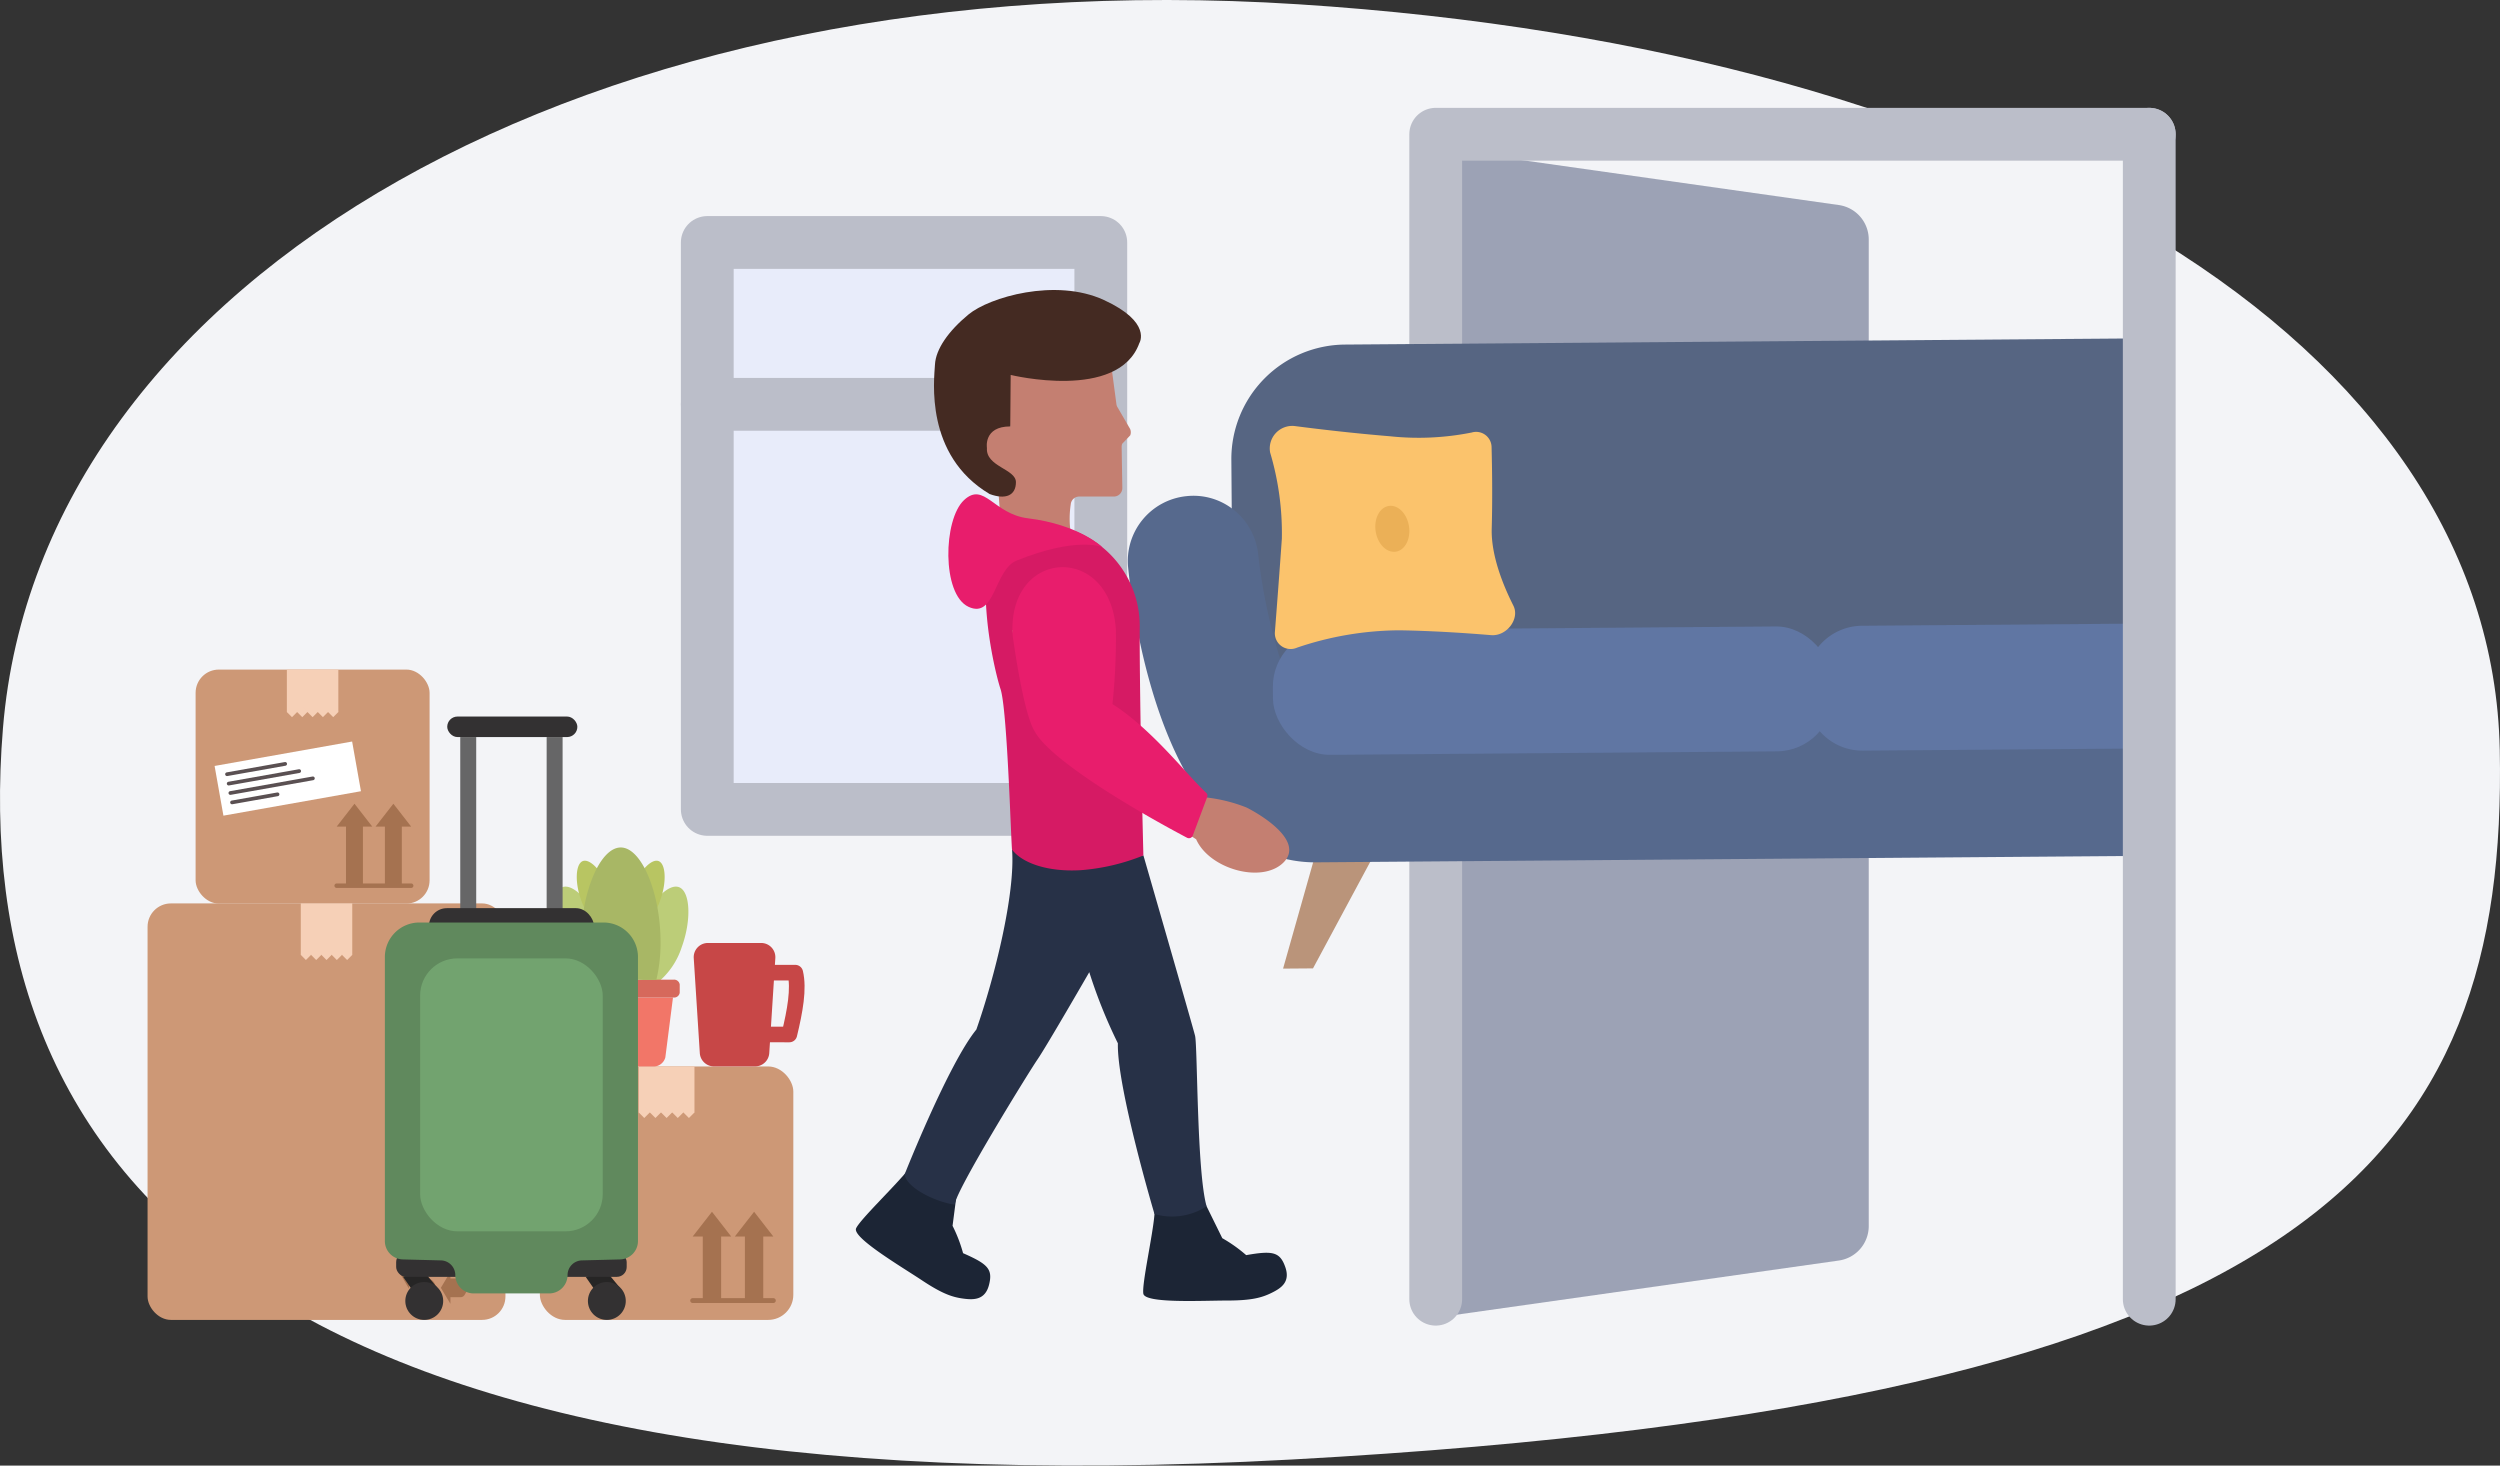 <?xml version="1.0" encoding="UTF-8"?>
<svg xmlns="http://www.w3.org/2000/svg" width="288.475" height="169.112" viewBox="0 0 288.475 169.112">
  <rect x="0" y="0" width="288.475" height="169.112" fill="#333333" stroke="none"/>
  <g id="Layer_2" data-name="Layer 2">
    <g id="Layer_1-2" data-name="Layer 1">
      <path d="M288.448,86.545c.915,46.9-21.118,75.389-139.322,81.864S-3.932,135.9.343,84.006,68.068-4.731,149.8.493,287.533,39.639,288.448,86.545Z" fill="#f3f4f7"></path>
      <rect x="165.667" y="15.49" width="82.335" height="134.425" fill="#f3f4f7"></rect>
      <rect x="81.613" y="27.98" width="45.408" height="65.416" fill="#e8ecfa" stroke="#bbbec9" stroke-linecap="round" stroke-linejoin="round" stroke-width="6.091"></rect>
      <path d="M212.182,145.453l-45.289,6.417V17.242l45.289,6.418a4.015,4.015,0,0,1,3.452,3.976v113.84A4.016,4.016,0,0,1,212.182,145.453Z" fill="#9ca2b5"></path>
      <polyline points="165.667 149.915 165.667 15.49 248.002 15.49" fill="none" stroke="#bbbec9" stroke-linecap="round" stroke-linejoin="round" stroke-width="6.091"></polyline>
      <g>
        <polygon points="151.879 98.246 148.053 111.769 151.507 111.742 158.787 98.192 151.879 98.246" fill="#ba947a"></polygon>
        <path d="M250.661,71.929c-.1,0-.2.009-.3.012V87.812l-94.792.738a13.2,13.2,0,0,1-13.309-13.1l-.131-16.791-.043-5.589a13.206,13.206,0,0,1,13.1-13.31l95.172-.74V49.653a1.888,1.888,0,0,0-.073.426c-.159,2.312-.378,5.951-.448,9.478a21.912,21.912,0,0,1-2.7,8.885,2.6,2.6,0,0,0,1.717,3.5l1.5-.012Z" fill="#566582"></path>
        <path d="M250.363,83.652V98.737l-92.255.719-6.185.049c-.134,0-.265,0-.4,0-16.462-.28-20.507-26.026-21.342-33.951a7.526,7.526,0,0,1,6.7-8.3,7.439,7.439,0,0,1,5.245,1.4,7.536,7.536,0,0,1,3.054,5.293,65.453,65.453,0,0,0,2.531,12.077c1.334,4.285,2.933,7.583,4.28,8.391l57.661-.448.649-.006Z" fill="#56698d"></path>
        <g>
          <path d="M250.661,71.929c-.1,0-.2.009-.3.012v14.4l-35.4.275a6.5,6.5,0,0,1-4.98-2.245c-.116-.131-.225-.265-.329-.405a6.5,6.5,0,0,1-1.279-3.835l-.012-1.337a6.548,6.548,0,0,1,6.487-6.588l34.008-.265,1.5-.012Z" fill="#6076a3"></path>
          <rect x="146.88" y="72.486" width="64.642" height="14.412" rx="6.538" transform="translate(359.018 157.988) rotate(179.554)" fill="#6076a3"></rect>
        </g>
        <path d="M172.113,51.6a1.783,1.783,0,0,0-2.294-1.692,31.188,31.188,0,0,1-9.4.436c-4.335-.358-8.31-.829-11.074-1.189a2.6,2.6,0,0,0-2.785,3.058,32.623,32.623,0,0,1,1.353,9.946c-.246,3.548-.58,7.919-.8,10.735a1.82,1.82,0,0,0,2.557,1.837,37.219,37.219,0,0,1,11.788-2c3.784.056,7.672.315,10.6.558,1.8.149,3.335-1.882,2.572-3.4-1.269-2.52-2.585-5.89-2.5-8.9C172.229,57.5,172.172,53.888,172.113,51.6Z" fill="#fbc36c"></path>
        <path d="M250.661,71.929c-.1,0-.2.009-.3.012-.35.012-.691.028-1.017.043a1.809,1.809,0,0,1-.485-.04l1.5-.012Z" fill="#fbc36c"></path>
        <ellipse cx="160.66" cy="61.02" rx="1.945" ry="2.67" transform="translate(-7.446 25.308) rotate(-8.804)" fill="#ebb057"></ellipse>
      </g>
      <path d="M250.661,71.929c-.1,0-.2.009-.3.012v-.009Z" fill="#fff"></path>
      <line x1="248.002" y1="15.49" x2="248.002" y2="149.915" fill="none" stroke="#bbbec9" stroke-linecap="round" stroke-miterlimit="10" stroke-width="6.091"></line>
      <line x1="81.613" y1="46.653" x2="126.465" y2="46.653" fill="#e3e3e3" stroke="#bbbec9" stroke-linecap="round" stroke-linejoin="round" stroke-width="6.091"></line>
      <g>
        <path d="M137.468,136.247l1.761,2.948,1.81,3.678a16.782,16.782,0,0,1,2.758,1.957c3.055-.534,3.885-.385,4.508,1.365s-.5,2.461-1.6,3-2.272.874-5.109.874-9.489.363-9.667-.794,1.109-6.781,1.287-9.183a11.11,11.11,0,0,0-.363-4.006Z" fill="#1c2535"></path>
        <path d="M110.608,133.953l-.165,3.43-.528,4.064a16.727,16.727,0,0,1,1.214,3.157c2.84,1.246,3.45,1.829,3,3.631s-1.782,1.772-2.991,1.609-2.376-.528-4.74-2.1-8.1-4.949-7.611-6.011,4.675-5.034,6.153-6.937a11.1,11.1,0,0,0,1.915-3.537Z" fill="#1c2535"></path>
        <g>
          <path d="M131.94,98.709s5.667,19.637,5.959,20.811.193,15.7,1.33,19.675a7.3,7.3,0,0,1-6.014.892s-4.353-14.643-4.223-19.7a58.456,58.456,0,0,1-3.3-8.208s-4.934,8.554-5.977,10.072S110.107,137.67,110.174,139c-1.923-.23-5.471-1.791-5.8-3.465,0,0,5.05-12.761,8.288-16.736,2.131-6.081,4.517-15.735,4.117-20.77Z" fill="#273147"></path>
          <path d="M123.5,61.1a.738.738,0,0,1-.114.547c-.307.538-1.042,1.321-3.507,1.357a7.117,7.117,0,0,1-3.832-.754,2.654,2.654,0,0,1-.532-1.367l-.3-4.061c-.034-.374.156-.06.476-.254l1.178-.713-.425-.979a.975.975,0,0,0-.449-.48l-3.2-1.653a.983.983,0,0,1-.351-1.439l1.687-2.4a.974.974,0,0,1,1.236-.31l1.206.61-1.123-6.181a.979.979,0,0,1,.934-.972l10.165.779a.982.982,0,0,0,.4-.1l1.269-.641.607,4.554a1,1,0,0,0,.067.247l1.516,2.617a.984.984,0,0,1,.013.722l-.931.978a.967.967,0,0,0-.063.361l.078,4.73a.979.979,0,0,1-.976,1l-4,0a.976.976,0,0,0-.972.878A11,11,0,0,0,123.5,61.1Z" fill="#c47f71"></path>
          <path d="M123.5,61.1a11.75,11.75,0,0,1,8.011,11.429c-.021,9.085.425,26.182.425,26.182a24.226,24.226,0,0,1-7.163,1.695c-3.793.24-6.8-.783-8-2.373-.155-2.188-.566-16.245-1.321-18.519s-3.477-13.92.063-18.631C118.208,62.381,121.54,62.979,123.5,61.1Z" fill="#d61a64"></path>
          <path d="M131.468,39.592s1.52-2.394-4.086-4.974-13.235-.3-15.606,1.652-3.793,4.04-3.889,5.783-1.224,10.475,6.307,14.953c1.846.688,3.034.164,3.034-1.368s-3.5-1.784-3.345-3.947c0,0-.429-2.485,2.691-2.485l.048-5.943S129.054,46.309,131.468,39.592Z" fill="#442a22"></path>
          <path d="M119.436,78.96c.175.222.419.5.71.83,4.142-.467,8.738-4.677,9.995-5.893-.92-1.31-1.8-2.479-2.479-3.286-1.885-2.234-5.236-6.794-9.506-4.339S117.935,77,119.436,78.96Z" fill="#d61a64"></path>
        </g>
        <path d="M116.822,72.678c.563,3.354,2.492,10.535,3.174,11.488.951,1.327,15.5,11.1,18.026,12.675,1.5,3.421,7.58,5.161,10.073,2.687s-2.644-5.542-4.26-6.35a17.964,17.964,0,0,0-4.629-1.158s-6.6-8.23-11.391-10.755a32.9,32.9,0,0,0,.6-8.009C126.692,73.58,120.538,74.567,116.822,72.678Z" fill="#c47f71"></path>
        <path d="M116.847,73.3s1.222,9.156,2.594,11.167c1.572,2.846,9.484,7.934,17.528,12.2a.475.475,0,0,0,.667-.254l1.658-4.432a.471.471,0,0,0-.121-.513c-2.162-1.981-6.18-7.278-10.807-10.224a71.314,71.314,0,0,0,.395-8.567C128.145,62.632,116.232,63.251,116.847,73.3Z" fill="#e81d6c"></path>
        <path d="M127.178,63.125s-2.94-1.249-9.875,1.563c-2.595,1.052-2.454,6.778-5.551,5.33s-2.923-10.078-.507-12.317c2.325-2.154,3.392,1.62,7.373,2.106C124.526,60.529,127.178,63.125,127.178,63.125Z" fill="#e81d6c"></path>
      </g>
      <g>
        <rect x="62.295" y="123.058" width="29.247" height="29.247" rx="2.903" fill="#cd9876"></rect>
        <g>
          <rect x="73.701" y="123.058" width="6.434" height="5.307" fill="#f6d0b7"></rect>
          <rect x="73.889" y="127.912" width="0.906" height="0.906" transform="translate(-68.994 90.165) rotate(-45)" fill="#f6d0b7"></rect>
          <rect x="75.177" y="127.912" width="0.906" height="0.906" transform="translate(-68.616 91.076) rotate(-45)" fill="#f6d0b7"></rect>
          <rect x="76.465" y="127.912" width="0.906" height="0.906" transform="translate(-68.239 91.987) rotate(-45)" fill="#f6d0b7"></rect>
          <rect x="77.754" y="127.912" width="0.906" height="0.906" transform="translate(-67.862 92.898) rotate(-45)" fill="#f6d0b7"></rect>
          <rect x="79.042" y="127.912" width="0.906" height="0.906" transform="translate(-67.484 93.809) rotate(-45)" fill="#f6d0b7"></rect>
        </g>
        <g>
          <polygon points="84.378 142.687 79.925 142.687 82.154 139.825 84.378 142.687" fill="#a57250"></polygon>
          <rect x="81.093" y="142.328" width="2.118" height="7.744" fill="#a57250"></rect>
        </g>
        <g>
          <polygon points="89.239 142.687 84.787 142.687 87.016 139.825 89.239 142.687" fill="#a57250"></polygon>
          <rect x="85.954" y="142.328" width="2.118" height="7.744" fill="#a57250"></rect>
        </g>
        <line x1="79.925" y1="150.073" x2="89.239" y2="150.073" fill="none" stroke="#a57250" stroke-linecap="round" stroke-miterlimit="10" stroke-width="0.561"></line>
      </g>
      <g>
        <path d="M69.581,107.446a8.728,8.728,0,0,1,.439,5.26l-2.406.876a8.753,8.753,0,0,1-3.041-4.313c-1.132-3.11-.988-6.418.326-6.9S68.449,104.337,69.581,107.446Z" fill="#bccd78"></path>
        <path d="M73.663,107.446a8.734,8.734,0,0,0-.44,5.26l2.406.876a8.751,8.751,0,0,0,3.042-4.313c1.132-3.11.988-6.418-.326-6.9S74.8,104.337,73.663,107.446Z" fill="#bccd78"></path>
        <path d="M70.3,102.651a5.666,5.666,0,0,1,.285,3.415l-1.562.568a5.679,5.679,0,0,1-1.974-2.8c-.735-2.018-.642-4.166.211-4.477S69.562,100.632,70.3,102.651Z" fill="#b8c562"></path>
        <path d="M72.947,102.651a5.666,5.666,0,0,0-.285,3.415l1.562.568a5.686,5.686,0,0,0,1.974-2.8c.735-2.018.642-4.166-.211-4.477S73.682,100.632,72.947,102.651Z" fill="#b8c562"></path>
        <g>
          <path d="M77.655,115.108l-.882,6.906a1.406,1.406,0,0,1-1.49,1.044H67.97a1.406,1.406,0,0,1-1.49-1.044l-.883-6.906Z" fill="#f27668"></path>
          <path d="M78.433,113.6v.95a.653.653,0,0,1-.718.555H65.538a.653.653,0,0,1-.718-.555v-.95a.653.653,0,0,1,.718-.556H77.715A.654.654,0,0,1,78.433,113.6Z" fill="#d6695c"></path>
        </g>
        <path d="M76.224,108.768a18.553,18.553,0,0,1-.488,4.3H67.517a18.612,18.612,0,0,1-.487-4.3c0-5.7,2.188-10.978,4.6-10.978S76.224,103.065,76.224,108.768Z" fill="#a8b765"></path>
      </g>
      <g>
        <path d="M87.139,123.052H82.388a1.64,1.64,0,0,1-1.637-1.536l-.7-10.962a1.64,1.64,0,0,1,1.637-1.744h6.141a1.64,1.64,0,0,1,1.637,1.744l-.7,10.962A1.64,1.64,0,0,1,87.139,123.052Z" fill="#c74747"></path>
        <path d="M89.452,112.236h2.312c.446,1.85-.029,4.421-.684,7.132H88.258" fill="none" stroke="#c74747" stroke-linecap="square" stroke-linejoin="round" stroke-width="1.806"></path>
      </g>
      <g>
        <rect x="22.571" y="77.263" width="26.999" height="26.999" rx="2.679" fill="#cd9876"></rect>
        <rect x="33.101" y="77.263" width="5.94" height="4.9" fill="#f6d0b7"></rect>
        <rect x="33.274" y="81.744" width="0.836" height="0.836" transform="translate(-48.229 47.889) rotate(-45)" fill="#f6d0b7"></rect>
        <rect x="34.463" y="81.744" width="0.836" height="0.836" transform="translate(-47.881 48.73) rotate(-45)" fill="#f6d0b7"></rect>
        <rect x="35.653" y="81.744" width="0.836" height="0.836" transform="translate(-47.533 49.571) rotate(-45)" fill="#f6d0b7"></rect>
        <rect x="36.842" y="81.744" width="0.836" height="0.836" transform="translate(-47.184 50.411) rotate(-45)" fill="#f6d0b7"></rect>
        <rect x="38.031" y="81.744" width="0.836" height="0.836" transform="translate(-46.836 51.252) rotate(-45)" fill="#f6d0b7"></rect>
        <polygon points="42.957 95.383 38.847 95.383 40.904 92.742 42.957 95.383" fill="#a57250"></polygon>
        <rect x="39.924" y="95.052" width="1.955" height="7.149" fill="#a57250"></rect>
        <polygon points="47.445 95.383 43.334 95.383 45.392 92.742 47.445 95.383" fill="#a57250"></polygon>
        <rect x="44.412" y="95.052" width="1.955" height="7.149" fill="#a57250"></rect>
        <line x1="38.847" y1="102.201" x2="47.445" y2="102.201" fill="none" stroke="#a57250" stroke-linecap="round" stroke-miterlimit="10" stroke-width="0.518"></line>
        <rect x="25.147" y="86.929" width="16.118" height="5.824" transform="translate(-15.2 7.192) rotate(-10.072)" fill="#fff"></rect>
        <line x1="26.196" y1="89.336" x2="32.905" y2="88.145" fill="none" stroke="#5a5052" stroke-linecap="round" stroke-miterlimit="10" stroke-width="0.43"></line>
        <line x1="26.388" y1="90.421" x2="34.522" y2="88.976" fill="none" stroke="#5a5052" stroke-linecap="round" stroke-miterlimit="10" stroke-width="0.43"></line>
        <line x1="26.581" y1="91.505" x2="36.104" y2="89.814" fill="none" stroke="#5a5052" stroke-linecap="round" stroke-miterlimit="10" stroke-width="0.43"></line>
        <line x1="26.774" y1="92.59" x2="32.025" y2="91.657" fill="none" stroke="#5a5052" stroke-linecap="round" stroke-miterlimit="10" stroke-width="0.43"></line>
      </g>
      <g>
        <rect x="17.028" y="104.245" width="41.295" height="48.058" rx="2.693" fill="#cd9876"></rect>
        <rect x="34.707" y="104.245" width="5.94" height="5.94" fill="#f6d0b7"></rect>
        <rect x="34.88" y="109.767" width="0.836" height="0.836" transform="translate(-67.571 57.226) rotate(-44.997)" fill="#f6d0b7"></rect>
        <rect x="36.069" y="109.767" width="0.836" height="0.836" transform="translate(-67.223 58.067) rotate(-44.997)" fill="#f6d0b7"></rect>
        <rect x="37.258" y="109.767" width="0.836" height="0.836" transform="translate(-66.874 58.908) rotate(-44.997)" fill="#f6d0b7"></rect>
        <rect x="38.448" y="109.767" width="0.836" height="0.836" transform="translate(-66.526 59.749) rotate(-44.997)" fill="#f6d0b7"></rect>
        <rect x="39.637" y="109.767" width="0.836" height="0.836" transform="translate(-66.178 60.59) rotate(-44.997)" fill="#f6d0b7"></rect>
        <path d="M47.383,147.975a1.484,1.484,0,0,0-.177.613,1.112,1.112,0,0,0,.009.157l-1.234-2.123a.558.558,0,0,1-.069-.257.6.6,0,0,1,.069-.266l.593-1.037-.662-.375,2.153-.04,1.047,1.886-.672-.385Z" fill="#a57250"></path>
        <path d="M48.332,141.991a.964.964,0,0,1,.869-.5,1.047,1.047,0,0,1,.948.572l.336.563-.621,1.073a1.086,1.086,0,0,1-1.486.4l-.007,0a1.087,1.087,0,0,1-.394-1.484Z" fill="#a57250"></path>
        <path d="M48.469,149.684a1.034,1.034,0,0,1-1.027-1.027,1.385,1.385,0,0,1,.169-.593l.315-.563h1.255a1.087,1.087,0,0,1,1.086,1.087v.009a1.087,1.087,0,0,1-1.086,1.087Z" fill="#a57250"></path>
        <path d="M50.346,141.932a1.209,1.209,0,0,0-.582-.534h2.429a.529.529,0,0,1,.484.257l.6,1.027.652-.386-1.047,1.877-2.143-.03.662-.375Z" fill="#a57250"></path>
        <path d="M54.089,147.521a1.2,1.2,0,0,0,.75-.236l-1.225,2.132a.546.546,0,0,1-.483.267H51.975v.76L50.869,148.6l1.106-1.847v.77Z" fill="#a57250"></path>
        <path d="M55.036,145.744a1.006,1.006,0,0,1,.139.5,1.1,1.1,0,0,1-.543.909,1.247,1.247,0,0,1-.563.129h-.652l-.618-1.07a1.086,1.086,0,0,1,.4-1.487h0a1.085,1.085,0,0,1,1.478.4Z" fill="#a57250"></path>
      </g>
      <g>
        <polygon points="67.581 147.335 69.515 150.119 71.516 148.577 69.853 146.564 67.581 147.335" fill="#262525"></polygon>
        <circle cx="70.024" cy="150.119" r="2.185" fill="#333132"></circle>
        <polygon points="46.511 147.335 48.446 150.119 50.447 148.577 48.784 146.564 46.511 147.335" fill="#262525"></polygon>
        <rect x="62.847" y="144.507" width="9.467" height="2.828" rx="1.13" fill="#333132"></rect>
        <rect x="45.713" y="144.507" width="9.467" height="2.828" rx="1.13" fill="#333132"></rect>
        <line x1="63.998" y1="85.051" x2="63.998" y2="106.448" fill="none" stroke="#666667" stroke-miterlimit="10" stroke-width="1.841"></line>
        <line x1="54.029" y1="106.448" x2="54.029" y2="85.051" fill="none" stroke="#666667" stroke-miterlimit="10" stroke-width="1.841"></line>
        <rect x="49.497" y="104.793" width="19.033" height="4.129" rx="2.064" fill="#333132"></rect>
        <rect x="51.606" y="82.682" width="15.015" height="2.368" rx="1.184" fill="#333132"></rect>
        <circle cx="48.955" cy="150.119" r="2.185" fill="#333132"></circle>
        <path d="M73.615,110.43v32.775a2.12,2.12,0,0,1-2.067,2.12l-4.367.111a1.7,1.7,0,0,0-1.691,1.691h0a2.121,2.121,0,0,1-2.121,2.121H54.658a2.121,2.121,0,0,1-2.121-2.121h0a1.7,1.7,0,0,0-1.7-1.691l-4.36-.111a2.12,2.12,0,0,1-2.067-2.12V110.43a3.981,3.981,0,0,1,3.975-3.982H69.634A3.981,3.981,0,0,1,73.615,110.43Z" fill="#60895d"></path>
        <rect x="48.479" y="110.588" width="21.069" height="31.495" rx="4.291" fill="#72a36f"></rect>
      </g>
    </g>
  </g>
</svg>
